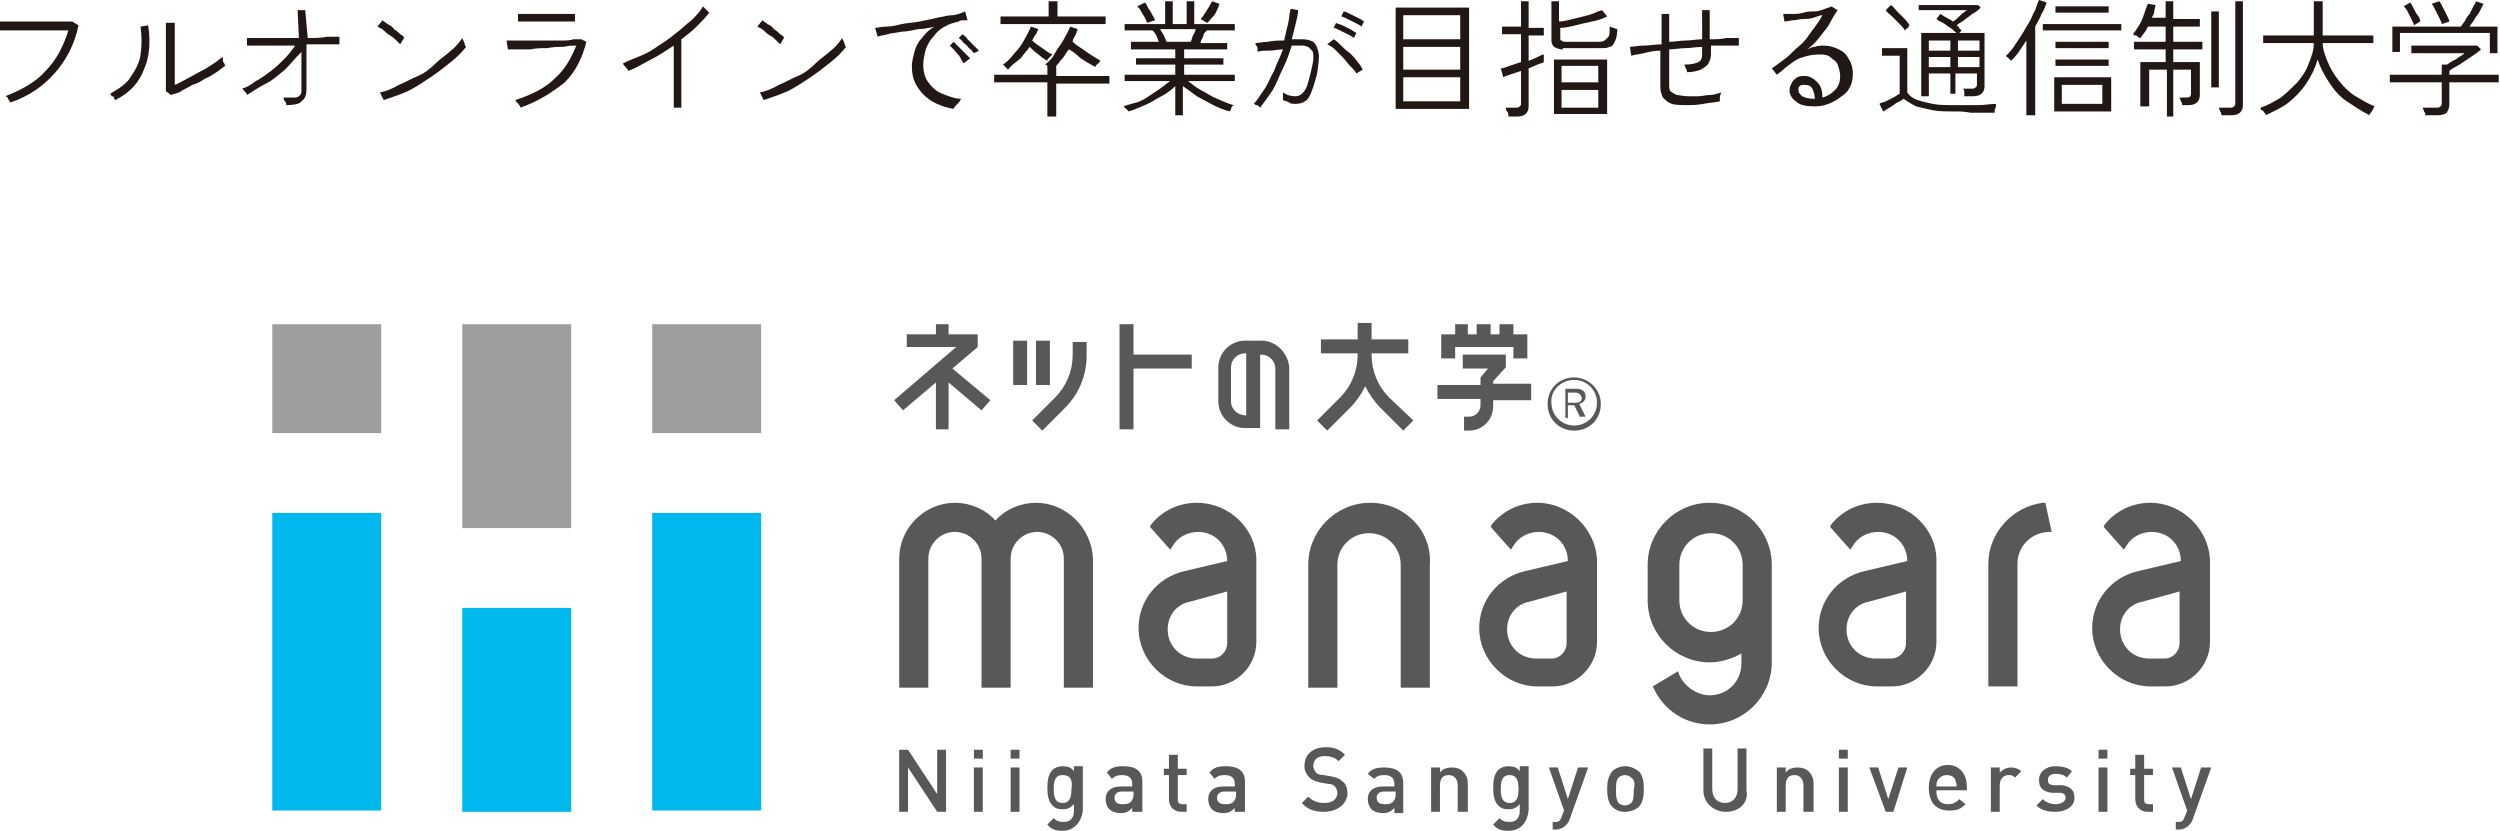 <?xml version="1.0" encoding="utf-8"?>
<!-- Generator: Adobe Illustrator 26.3.1, SVG Export Plug-In . SVG Version: 6.00 Build 0)  -->
<svg version="1.1" id="レイヤー_1" xmlns="http://www.w3.org/2000/svg" xmlns:xlink="http://www.w3.org/1999/xlink" x="0px"
	 y="0px" viewBox="0 0 197.4 65.6" style="enable-background:new 0 0 197.4 65.6;" xml:space="preserve">
<style type="text/css">
	.st0{fill:#211815;}
	.st1{fill:#ED6D1F;}
	.st2{fill:#F3982D;}
	.st3{fill:#F8B62D;}
	.st4{fill:#FFFFFF;stroke:#211815;stroke-miterlimit:10;}
	.st5{fill:#F3982C;}
	.st6{fill:#FFFFFF;}
	.st7{fill:#F8B62C;}
	.st8{fill:none;stroke:#FFFFFF;stroke-width:2;stroke-linecap:round;stroke-linejoin:round;stroke-miterlimit:10;}
	.st9{fill:#ED6D20;}
	.st10{fill:none;stroke:#FFFFFF;stroke-width:1.846;stroke-linecap:round;stroke-linejoin:round;stroke-miterlimit:10;}
	.st11{fill-rule:evenodd;clip-rule:evenodd;fill:#020002;}
	.st12{fill-rule:evenodd;clip-rule:evenodd;fill:#FFFFFF;}
	.st13{fill:#00F2EA;}
	.st14{fill:#FF004F;}
	.st15{fill:#727171;}
	.st16{fill:#EC6C1F;}
	.st17{fill:#F2972C;}
	.st18{fill:#F7B52C;}
	.st19{fill:#9FA0A0;}
	.st20{fill:#00B9EF;}
	.st21{fill:#595757;}
	.st22{fill:#EA5457;}
	.st23{fill:#425BA8;}
	.st24{fill:#FABF13;}
	.st25{fill:#261271;}
	.st26{fill:#BFDBEB;}
	.st27{fill:#5085BC;}
	.st28{fill:#9E9E9F;}
	.st29{fill:#00B8EE;}
</style>
<g>
	<g>
		<path class="st0" d="M0.8,8.1c0,0,0-0.1-0.1-0.2C0.7,7.9,0.6,7.8,0.6,7.7C0.5,7.6,0.5,7.6,0.4,7.6c1.3-0.5,2.4-1.1,3.2-2
			c0.8-0.8,1.4-1.9,1.8-3.2c-0.3,0-0.6,0-1,0c-0.4,0-0.8,0-1.3,0s-0.9,0-1.3,0s-0.8,0-1.1,0c-0.3,0-0.6,0-0.7,0l0-0.7
			c0.2,0,0.4,0,0.7,0c0.3,0,0.7,0,1,0c0.4,0,0.8,0,1.2,0c0.4,0,0.8,0,1.2,0c0.4,0,0.7,0,1,0c0.3,0,0.5,0,0.6,0L6.2,2
			c-0.3,1.5-1,2.8-1.9,3.8C3.4,6.8,2.3,7.6,0.8,8.1z"/>
		<path class="st0" d="M9.1,7.9c0,0-0.1-0.1-0.1-0.2S8.9,7.6,8.8,7.6C8.8,7.5,8.7,7.4,8.7,7.4C9.4,7,10,6.6,10.3,6.1
			C10.7,5.5,11,5,11.1,4.3c0.1-0.7,0.1-1.4,0-2.2l0.6-0.1c0.2,1.3,0.1,2.5-0.3,3.4C11,6.5,10.3,7.3,9.1,7.9z M13.5,7.5l-0.4-0.3
			c0-0.1,0-0.3,0-0.5c0-0.2,0-0.5,0-0.8c0-0.3,0-0.6,0-0.9c0-0.3,0-0.5,0-0.8c0-0.2,0-0.5,0-0.8c0-0.3,0-0.6,0-0.9
			c0-0.3,0-0.5,0-0.7h0.7c0,0.1,0,0.2,0,0.4c0,0.2,0,0.4,0,0.7c0,0.2,0,0.5,0,0.7c0,0.2,0,0.4,0,0.6v2.5c0.3-0.1,0.6-0.3,1-0.5
			s0.7-0.4,1.1-0.6s0.7-0.4,1-0.6c0.3-0.2,0.5-0.4,0.7-0.5c0,0,0,0.1,0,0.2s0,0.2,0.1,0.3s0,0.2,0.1,0.2c-0.2,0.1-0.4,0.3-0.7,0.5
			c-0.3,0.2-0.6,0.4-0.9,0.5c-0.3,0.2-0.6,0.4-1,0.5c-0.3,0.2-0.6,0.3-0.9,0.5S13.7,7.4,13.5,7.5z"/>
		<path class="st0" d="M22.6,8.3c0-0.1,0-0.2-0.1-0.3s-0.1-0.2-0.1-0.3c0.4,0,0.7,0,0.9,0c0.2,0,0.3-0.1,0.4-0.2s0.1-0.2,0.1-0.4
			c0-0.1,0-0.3,0-0.6c0-0.3,0-0.6,0-1.1c0-0.4,0-0.8,0-1.3C23.3,4.6,23,5,22.5,5.5C22,5.9,21.6,6.3,21,6.6s-1,0.6-1.5,0.9
			c0-0.1-0.1-0.2-0.2-0.3C19.2,7.1,19.2,7,19.1,7c0.4-0.1,0.7-0.3,1.1-0.6c0.4-0.2,0.8-0.5,1.2-0.8c0.4-0.3,0.7-0.6,1.1-1
			c0.3-0.3,0.6-0.7,0.8-1c-0.5,0-0.9,0-1.3,0c-0.4,0-0.8,0-1.2,0c-0.4,0-0.7,0-0.9,0s-0.3,0-0.4,0l0-0.6c0.1,0,0.4,0,0.6,0
			c0.3,0,0.6,0,1,0c0.4,0,0.8,0,1.2,0c0.4,0,0.9,0,1.3,0l-0.1-2.2l0.6,0L24.3,3c0.6,0,1.1,0,1.5-0.1c0.5,0,0.8,0,1,0l0,0.6
			c0,0-0.2,0-0.5,0c-0.3,0-0.6,0-1.1,0c-0.2,0-0.3,0-0.5,0c-0.2,0-0.3,0-0.5,0c0,0.4,0,0.8,0,1.1c0,0.4,0,0.7,0,1.1
			c0,0.3,0,0.6,0,0.8s0,0.4,0,0.5c0,0.5-0.1,0.8-0.4,1C23.7,8.2,23.2,8.3,22.6,8.3z"/>
		<path class="st0" d="M31.6,3.5c-0.1-0.1-0.2-0.2-0.3-0.3S31,2.9,30.8,2.8c-0.2-0.1-0.4-0.3-0.5-0.4S30,2.2,29.8,2.1l0.4-0.5
			c0.1,0.1,0.3,0.2,0.4,0.3c0.2,0.1,0.4,0.2,0.5,0.4c0.2,0.1,0.4,0.3,0.5,0.4c0.2,0.1,0.3,0.2,0.3,0.3L31.6,3.5z M30.3,7.9L30,7.3
			c0.5-0.1,1-0.3,1.5-0.6C32,6.5,32.5,6.2,33,6s1-0.6,1.4-1s0.9-0.7,1.2-1c0.4-0.3,0.7-0.7,0.9-1c0,0,0,0.1,0.1,0.2
			c0,0.1,0.1,0.2,0.1,0.3s0.1,0.2,0.1,0.2c-0.3,0.4-0.7,0.8-1.2,1.2s-1,0.8-1.6,1.2c-0.6,0.4-1.2,0.8-1.8,1.1
			C31.5,7.5,30.9,7.7,30.3,7.9z"/>
		<path class="st0" d="M41.1,8.5c0,0,0-0.1-0.1-0.2s-0.1-0.2-0.2-0.2c0-0.1-0.1-0.1-0.1-0.2C41.9,7.5,43,7,43.8,6.2
			c0.8-0.7,1.3-1.6,1.7-2.6c-0.3,0-0.6,0-1,0.1c-0.4,0-0.8,0-1.3,0.1c-0.4,0-0.9,0-1.3,0.1c-0.4,0-0.8,0-1.1,0c-0.3,0-0.6,0-0.7,0
			l-0.1-0.7c0.1,0,0.4,0,0.7,0s0.7,0,1.1,0c0.4,0,0.8,0,1.3,0s0.8,0,1.2,0c0.4,0,0.7,0,1-0.1c0.3,0,0.5,0,0.6,0l0.4,0.2
			c-0.3,1.2-0.8,2.3-1.7,3.2C43.6,7.3,42.5,8,41.1,8.5z M40.9,1.7V1.1c0.3,0,0.7,0,1.1,0c0.4,0,0.7,0,1.1,0c0.3,0,0.7,0,1.1,0
			c0.4,0,0.8,0,1.2,0v0.6c-0.4,0-0.8,0-1.2,0s-0.7,0-1.1,0c-0.3,0-0.7,0-1.1,0S41.2,1.7,40.9,1.7z"/>
		<path class="st0" d="M53.2,8.5V3.6C52.6,4,52,4.4,51.4,4.7c-0.6,0.3-1.2,0.7-1.8,0.9c0-0.1-0.1-0.2-0.2-0.3
			c-0.1-0.1-0.2-0.2-0.2-0.3c0.4-0.2,0.9-0.4,1.4-0.6c0.5-0.2,1-0.5,1.4-0.8c0.5-0.3,0.9-0.6,1.4-1c0.4-0.3,0.8-0.7,1.2-1
			c0.4-0.4,0.7-0.7,0.9-1.1L56,1c-0.3,0.4-0.6,0.7-1,1.1s-0.8,0.7-1.2,1v5.4H53.2z"/>
		<path class="st0" d="M61.6,3.5c-0.1-0.1-0.2-0.2-0.3-0.3S61,2.9,60.8,2.8c-0.2-0.1-0.4-0.3-0.5-0.4S60,2.2,59.8,2.1l0.4-0.5
			c0.1,0.1,0.3,0.2,0.4,0.3c0.2,0.1,0.4,0.2,0.5,0.4c0.2,0.1,0.4,0.3,0.5,0.4c0.2,0.1,0.3,0.2,0.3,0.3L61.6,3.5z M60.3,7.9L60,7.3
			c0.5-0.1,1-0.3,1.5-0.6C62,6.5,62.5,6.2,63,6s1-0.6,1.4-1s0.9-0.7,1.2-1c0.4-0.3,0.7-0.7,0.9-1c0,0,0,0.1,0.1,0.2
			c0,0.1,0.1,0.2,0.1,0.3s0.1,0.2,0.1,0.2c-0.3,0.4-0.7,0.8-1.2,1.2s-1,0.8-1.6,1.2c-0.6,0.4-1.2,0.8-1.8,1.1
			C61.5,7.5,60.9,7.7,60.3,7.9z"/>
		<path class="st0" d="M75.3,8.6c-0.6-0.1-1.2-0.3-1.7-0.6c-0.5-0.3-0.9-0.7-1.2-1.2c-0.3-0.5-0.4-1-0.4-1.6c0-0.3,0.1-0.7,0.2-1.1
			c0.1-0.4,0.3-0.8,0.6-1.1c0.3-0.4,0.6-0.7,1-0.9c-0.4,0.1-0.9,0.2-1.3,0.2c-0.5,0.1-0.9,0.2-1.3,0.2c-0.4,0.1-0.8,0.1-1.1,0.2
			c-0.3,0.1-0.6,0.1-0.8,0.2l-0.2-0.7c0.2,0,0.5-0.1,0.9-0.1s0.8-0.1,1.2-0.2c0.5-0.1,0.9-0.1,1.4-0.2s1-0.2,1.4-0.3
			c0.5-0.1,0.9-0.2,1.2-0.2S76,1,76.2,0.9l0.2,0.7c-0.1,0-0.2,0-0.3,0c-0.1,0-0.3,0-0.4,0.1c-0.4,0.1-0.8,0.2-1.1,0.4
			c-0.4,0.2-0.7,0.5-0.9,0.8c-0.3,0.3-0.5,0.7-0.6,1c-0.1,0.4-0.2,0.8-0.2,1.2c0,0.5,0.1,1,0.4,1.4c0.3,0.4,0.6,0.7,1.1,0.9
			s1,0.4,1.5,0.4c-0.1,0.1-0.1,0.2-0.2,0.3C75.4,8.4,75.3,8.5,75.3,8.6z M76.1,5c-0.1-0.1-0.2-0.3-0.3-0.5c-0.1-0.2-0.3-0.3-0.4-0.5
			c-0.2-0.2-0.3-0.3-0.4-0.4l0.3-0.3c0.1,0.1,0.2,0.2,0.4,0.4c0.2,0.2,0.3,0.3,0.5,0.5c0.2,0.2,0.3,0.3,0.4,0.4L76.1,5z M76.9,4.2
			c-0.1-0.1-0.2-0.3-0.4-0.4c-0.1-0.2-0.3-0.3-0.5-0.5C76,3.2,75.8,3.1,75.7,3L76,2.7c0.1,0.1,0.3,0.2,0.4,0.4
			c0.2,0.2,0.3,0.3,0.5,0.5c0.2,0.2,0.3,0.3,0.4,0.4L76.9,4.2z"/>
		<path class="st0" d="M82.7,9.1V6.5h-4.2V5.9h4.2V5.2c-0.1-0.1-0.1-0.1-0.2-0.1c0.3-0.2,0.6-0.5,0.8-0.9s0.5-0.7,0.7-1.1
			c0.2-0.4,0.4-0.7,0.5-1l0.6,0.2c-0.1,0.2-0.1,0.3-0.2,0.5c-0.1,0.2-0.2,0.3-0.2,0.5c0.3,0.3,0.7,0.5,1.1,0.8
			c0.4,0.3,0.8,0.5,1.1,0.7c0,0-0.1,0.1-0.1,0.1C86.8,5,86.7,5,86.6,5.1s-0.1,0.1-0.1,0.2c-0.2-0.1-0.5-0.3-0.7-0.4
			c-0.3-0.2-0.5-0.3-0.7-0.5c-0.2-0.2-0.5-0.4-0.7-0.5c-0.2,0.2-0.3,0.5-0.5,0.7S83.6,5,83.4,5.2v0.8h4.2v0.6h-4.2v2.6H82.7z
			 M79,1.9V1.3h3.8V0.1h0.7v1.2h3.8v0.6H79z M79.6,5.5c0,0-0.1-0.1-0.1-0.1c-0.1-0.1-0.1-0.1-0.2-0.2c-0.1-0.1-0.1-0.1-0.1-0.1
			c0.3-0.2,0.6-0.5,0.9-0.9c0.3-0.3,0.6-0.7,0.8-1.1c0.2-0.4,0.4-0.7,0.5-1l0.6,0.2c-0.1,0.1-0.1,0.3-0.2,0.4
			c-0.1,0.1-0.2,0.3-0.3,0.5c0.2,0.2,0.5,0.4,0.8,0.6c0.3,0.2,0.5,0.4,0.8,0.5c0,0-0.1,0.1-0.1,0.1c-0.1,0.1-0.1,0.1-0.2,0.2
			c-0.1,0.1-0.1,0.1-0.1,0.2c-0.2-0.1-0.5-0.3-0.7-0.5c-0.3-0.2-0.5-0.4-0.7-0.6c-0.2,0.3-0.5,0.6-0.7,0.9C80.1,5,79.8,5.2,79.6,5.5
			z"/>
		<path class="st0" d="M92.8,9.1V6.8c-0.3,0.3-0.7,0.6-1.1,0.8s-0.8,0.5-1.3,0.7c-0.5,0.2-0.9,0.4-1.3,0.5c0,0,0-0.1-0.1-0.1
			c0-0.1-0.1-0.1-0.2-0.2c0-0.1-0.1-0.1-0.1-0.1c0.3-0.1,0.6-0.2,1-0.3s0.7-0.3,1-0.5C91,7.4,91.3,7.2,91.6,7s0.5-0.4,0.8-0.6h-3.6
			V5.9h4V5.1h-3.1V4.6h3.1V3.9h-3.5V3.3h2.2c-0.1-0.2-0.1-0.3-0.2-0.5c-0.1-0.2-0.2-0.3-0.3-0.4h-2.2V1.9h3.2V0.1h0.6v1.8h1.1V0.1
			h0.6v1.8h3.2v0.5h-2.2C95.1,2.6,95,2.7,95,2.9c-0.1,0.2-0.2,0.3-0.2,0.5h2.1v0.5h-3.4v0.7h3.1v0.5h-3.1v0.8h4v0.5h-3.7
			c0.3,0.2,0.6,0.5,1,0.7s0.8,0.5,1.3,0.7c0.5,0.2,0.9,0.4,1.3,0.5c0,0-0.1,0.1-0.1,0.1c-0.1,0.1-0.1,0.2-0.1,0.2
			c0,0.1-0.1,0.1-0.1,0.2c-0.4-0.1-0.9-0.3-1.3-0.5c-0.4-0.2-0.9-0.5-1.3-0.7c-0.4-0.3-0.8-0.6-1.1-0.8v2.3H92.8z M90.6,1.8
			c-0.1-0.1-0.1-0.2-0.2-0.4s-0.2-0.3-0.3-0.5s-0.2-0.3-0.3-0.4l0.6-0.3c0.1,0.1,0.2,0.3,0.3,0.5C90.8,0.8,90.9,1,91,1.2
			c0.1,0.2,0.2,0.3,0.2,0.4L90.6,1.8z M92.1,3.3H94c0.1-0.1,0.1-0.3,0.2-0.5c0.1-0.2,0.2-0.3,0.2-0.5h-2.8c0.1,0.2,0.2,0.3,0.3,0.5
			C92,3.1,92.1,3.2,92.1,3.3z M95.3,1.8l-0.5-0.3c0.2-0.2,0.3-0.4,0.5-0.7c0.2-0.3,0.3-0.5,0.4-0.7l0.6,0.2C96.2,0.6,96.1,0.8,96,1
			c-0.1,0.2-0.2,0.3-0.4,0.5C95.5,1.6,95.4,1.8,95.3,1.8z"/>
		<path class="st0" d="M99.5,8.5c0,0-0.1-0.1-0.1-0.1c-0.1-0.1-0.1-0.1-0.2-0.1c-0.1,0-0.1-0.1-0.2-0.1c0.3-0.3,0.5-0.7,0.8-1.1
			s0.5-1,0.8-1.5c0.2-0.6,0.5-1.1,0.7-1.7c-0.4,0-0.7,0.1-1.1,0.1C99.8,4,99.5,4,99.3,4.1c0,0,0-0.1,0-0.2c0-0.1,0-0.2-0.1-0.3
			s0-0.1-0.1-0.2c0.3,0,0.6-0.1,1-0.1c0.4-0.1,0.9-0.1,1.3-0.1c0.1-0.5,0.2-0.9,0.3-1.3c0.1-0.4,0.1-0.8,0.2-1.2l0.6,0.1
			c0,0.3-0.1,0.7-0.2,1.1s-0.2,0.8-0.3,1.2c0.2,0,0.3,0,0.5,0c0.2,0,0.3,0,0.4,0c0.3,0,0.6,0.1,0.8,0.2c0.2,0.2,0.3,0.4,0.4,0.8
			s0,1-0.1,1.7c-0.2,0.8-0.4,1.4-0.6,1.8c-0.2,0.4-0.6,0.6-1.1,0.6c-0.2,0-0.4,0-0.5-0.1s-0.3-0.1-0.5-0.2c0-0.1,0-0.2,0-0.3
			c0-0.1,0-0.2,0-0.3c0.3,0.2,0.6,0.3,1,0.3c0.2,0,0.4-0.1,0.5-0.2c0.1-0.1,0.3-0.3,0.4-0.6s0.2-0.7,0.3-1.1
			c0.1-0.5,0.2-0.8,0.2-1.1c0-0.3,0-0.5-0.1-0.6c-0.1-0.1-0.2-0.2-0.3-0.3c-0.1,0-0.2-0.1-0.4-0.1c-0.1,0-0.3,0-0.4,0
			c-0.2,0-0.3,0-0.5,0c-0.2,0.6-0.4,1.2-0.7,1.8c-0.3,0.6-0.5,1.2-0.8,1.7C100.1,7.7,99.8,8.1,99.5,8.5z M107.1,5.8
			c-0.1-0.2-0.3-0.4-0.5-0.6c-0.2-0.2-0.4-0.5-0.6-0.7c-0.2-0.2-0.4-0.4-0.6-0.6c-0.2-0.2-0.4-0.3-0.6-0.4l0.5-0.4
			c0.2,0.1,0.4,0.3,0.6,0.5c0.2,0.2,0.4,0.4,0.7,0.6c0.2,0.2,0.4,0.4,0.6,0.7c0.2,0.2,0.3,0.4,0.4,0.6L107.1,5.8z M106.9,3
			c-0.1-0.1-0.3-0.2-0.5-0.3c-0.2-0.1-0.4-0.2-0.6-0.3c-0.2-0.1-0.4-0.2-0.5-0.2l0.2-0.4c0.1,0.1,0.3,0.1,0.5,0.2s0.4,0.2,0.6,0.3
			c0.2,0.1,0.3,0.2,0.5,0.3L106.9,3z M107.5,2.1c-0.1-0.1-0.3-0.2-0.5-0.3c-0.2-0.1-0.4-0.2-0.6-0.3c-0.2-0.1-0.4-0.2-0.5-0.2
			l0.2-0.4c0.1,0,0.3,0.1,0.5,0.2c0.2,0.1,0.4,0.2,0.6,0.3c0.2,0.1,0.4,0.2,0.5,0.3L107.5,2.1z"/>
		<path class="st0" d="M110.2,8.6v-8h5.8v8H110.2z M110.8,3.1h4.5V1.2h-4.5V3.1z M110.8,5.5h4.5V3.7h-4.5V5.5z M110.8,8h4.5V6.1
			h-4.5V8z"/>
		<path class="st0" d="M119.1,9.1c0-0.1,0-0.2-0.1-0.3s-0.1-0.2-0.1-0.3h0.8c0.1,0,0.2,0,0.3-0.1s0.1-0.1,0.1-0.3V5.6
			c-0.3,0.1-0.6,0.2-0.9,0.3C119,6,118.8,6,118.7,6.1l-0.2-0.7c0.2,0,0.4-0.1,0.7-0.2c0.3-0.1,0.6-0.2,0.9-0.3V2.7h-1.5V2.1h1.5V0.1
			h0.6v2.1h1.2v0.6h-1.2v2c0.3-0.1,0.5-0.2,0.7-0.3c0.2-0.1,0.4-0.2,0.5-0.2v0.6c-0.1,0.1-0.3,0.1-0.5,0.2s-0.5,0.2-0.7,0.3v3
			c0,0.5-0.3,0.8-0.9,0.8H119.1z M123.4,3.9c-0.3,0-0.5-0.1-0.7-0.2c-0.1-0.1-0.2-0.3-0.2-0.5V0.1h0.6v1.6c0.3,0,0.7-0.1,1.1-0.2
			c0.4-0.1,0.8-0.2,1.2-0.3c0.4-0.1,0.7-0.3,1.1-0.4l0.4,0.5c-0.4,0.2-0.7,0.3-1.2,0.4s-0.9,0.2-1.3,0.3c-0.4,0.1-0.8,0.2-1.2,0.2V3
			c0,0.1,0,0.2,0.1,0.2c0.1,0.1,0.2,0.1,0.3,0.1h2.6c0.2,0,0.3,0,0.5-0.1c0.1-0.1,0.2-0.2,0.3-0.3s0.1-0.4,0.1-0.8
			c0.1,0,0.2,0.1,0.3,0.1c0.1,0,0.2,0.1,0.3,0.1c0,0.5-0.1,0.8-0.2,1s-0.2,0.4-0.4,0.4c-0.2,0.1-0.4,0.1-0.7,0.1H123.4z M122.7,9
			V4.7h4.2V9H122.7z M123.3,6.5h2.9V5.2h-2.9V6.5z M123.3,8.5h2.9V7.1h-2.9V8.5z"/>
		<path class="st0" d="M133.3,8.3c-0.5,0-1,0-1.3-0.1c-0.3-0.1-0.5-0.3-0.7-0.5c-0.1-0.2-0.2-0.5-0.2-0.9V4c-0.5,0-0.9,0.1-1.3,0.2
			c-0.4,0.1-0.7,0.1-1,0.2l-0.1-0.7c0.3,0,0.6-0.1,1.1-0.1c0.4,0,0.9-0.1,1.4-0.1V1.1h0.6v2.2c0.4,0,0.9-0.1,1.3-0.1
			c0.4,0,0.9-0.1,1.3-0.1V0.8h0.6v2.3c0.5,0,0.9,0,1.3-0.1c0.4,0,0.7,0,1,0v0.6c-0.6,0-1.3,0-2.2,0v0.7c0,0.3-0.1,0.5-0.2,0.7
			s-0.3,0.3-0.6,0.5c-0.3,0.1-0.6,0.2-1.1,0.2c0-0.1,0-0.2-0.1-0.3c0-0.1-0.1-0.2-0.1-0.3c0.6,0,0.9-0.1,1.1-0.2s0.3-0.3,0.3-0.6
			V3.7c-0.4,0-0.9,0.1-1.3,0.1s-0.9,0.1-1.3,0.1v2.7c0,0.3,0,0.5,0.1,0.6c0.1,0.1,0.3,0.2,0.5,0.3c0.2,0,0.5,0.1,0.9,0.1
			c0.2,0,0.5,0,0.8,0c0.3,0,0.6-0.1,0.9-0.1s0.6-0.1,0.9-0.2c0,0.1-0.1,0.2-0.1,0.4s0,0.3,0,0.3c-0.4,0.1-0.8,0.1-1.3,0.2
			C134,8.3,133.6,8.3,133.3,8.3z"/>
		<path class="st0" d="M143.3,8.4c-0.7,0-1.2-0.1-1.5-0.4c-0.3-0.2-0.5-0.5-0.5-0.9c0-0.2,0.1-0.4,0.2-0.6s0.3-0.3,0.4-0.4
			c0.2-0.1,0.4-0.1,0.6-0.1c0.4,0,0.7,0.2,1,0.5s0.4,0.7,0.4,1.2c0.4-0.1,0.7-0.3,1-0.6c0.3-0.3,0.4-0.7,0.4-1.1
			c0-0.3-0.1-0.6-0.2-0.9s-0.4-0.4-0.6-0.6s-0.6-0.2-0.9-0.2c-0.4,0-0.9,0.1-1.2,0.2c-0.4,0.1-0.7,0.3-1.1,0.6
			c-0.1,0.1-0.3,0.2-0.5,0.4c-0.2,0.2-0.4,0.3-0.5,0.4l-0.4-0.5c0.3-0.2,0.7-0.5,1.1-0.8s0.7-0.7,1.1-1s0.7-0.8,1-1.2
			c0.3-0.4,0.6-0.8,0.8-1.2c-0.2,0-0.4,0.1-0.7,0.2c-0.3,0.1-0.6,0.1-0.8,0.1c-0.3,0-0.6,0.1-0.8,0.1s-0.5,0.1-0.7,0.1l-0.1-0.6
			c0.2,0,0.4,0,0.7,0s0.6,0,0.9-0.1s0.6-0.1,0.9-0.1c0.3,0,0.5-0.1,0.8-0.2c0.2-0.1,0.4-0.1,0.5-0.2l0.5,0.3c-0.2,0.3-0.4,0.6-0.6,1
			s-0.5,0.7-0.8,1.1c-0.3,0.4-0.6,0.7-1,1c0.2-0.1,0.4-0.2,0.6-0.2c0.2-0.1,0.5-0.1,0.7-0.1c0.4,0,0.8,0.1,1.2,0.3
			c0.4,0.2,0.6,0.4,0.8,0.8c0.2,0.3,0.3,0.7,0.3,1.1c0,0.5-0.1,0.9-0.3,1.2c-0.2,0.4-0.6,0.6-1,0.9C144.3,8.3,143.8,8.4,143.3,8.4z
			 M143.2,7.8h0.1c0-0.3-0.1-0.6-0.2-0.8s-0.3-0.3-0.6-0.3c-0.2,0-0.3,0-0.4,0.1C142,6.9,142,7,142,7.1c0,0.2,0.1,0.3,0.3,0.5
			C142.5,7.7,142.8,7.8,143.2,7.8z"/>
		<path class="st0" d="M154.3,8.8c-0.7,0-1.2,0-1.7-0.1c-0.5-0.1-0.9-0.2-1.3-0.3c-0.4-0.2-0.7-0.4-1-0.6c-0.1,0.1-0.3,0.2-0.5,0.3
			c-0.2,0.1-0.4,0.3-0.6,0.4c-0.2,0.1-0.3,0.2-0.5,0.3l-0.3-0.6c0.1-0.1,0.3-0.1,0.5-0.2c0.2-0.1,0.4-0.2,0.6-0.3s0.3-0.2,0.5-0.3
			V4.4h-1.4V3.8h2v3.5c0.2,0.3,0.5,0.5,0.8,0.6c0.3,0.1,0.7,0.2,1.2,0.3c0.5,0.1,1,0.1,1.7,0.1c0.8,0,1.4,0,1.9,0
			c0.5,0,1-0.1,1.4-0.1c0,0,0,0.1,0,0.2c0,0.1-0.1,0.2-0.1,0.3c0,0.1,0,0.2,0,0.2c-0.2,0-0.5,0-0.8,0c-0.3,0-0.7,0-1.1,0
			C155.1,8.8,154.7,8.8,154.3,8.8z M150.4,2.4c-0.1-0.2-0.2-0.3-0.4-0.5c-0.2-0.2-0.4-0.4-0.6-0.6c-0.2-0.2-0.4-0.3-0.5-0.5l0.4-0.4
			c0.2,0.1,0.3,0.3,0.5,0.5c0.2,0.2,0.4,0.4,0.6,0.6c0.2,0.2,0.3,0.4,0.4,0.5c0,0-0.1,0-0.1,0.1s-0.1,0.1-0.2,0.2
			C150.5,2.3,150.4,2.4,150.4,2.4z M151.7,7.6v-5h2.8c-0.2-0.1-0.3-0.3-0.5-0.4c-0.2-0.1-0.4-0.3-0.6-0.4c-0.2-0.1-0.4-0.2-0.5-0.3
			l0.3-0.4c0.2,0.1,0.3,0.2,0.5,0.3c0.2,0.1,0.4,0.2,0.5,0.3c0.2-0.1,0.4-0.3,0.6-0.5c0.2-0.2,0.4-0.3,0.5-0.4h-3.8V0.4h4.7l0.2,0.2
			c-0.1,0.1-0.3,0.3-0.5,0.4s-0.4,0.3-0.7,0.5c-0.2,0.2-0.5,0.3-0.7,0.5c0.1,0.1,0.2,0.1,0.2,0.2s0.1,0.1,0.2,0.2l-0.2,0.2h2v4.2
			c0,0.5-0.3,0.8-0.9,0.8h-0.7c0-0.1,0-0.2,0-0.3c0-0.1,0-0.2-0.1-0.3h0.7c0.1,0,0.2,0,0.3-0.1s0.1-0.1,0.1-0.3V5.8h-1.7v1.6H154
			V5.8h-1.7v1.8H151.7z M152.3,4h1.7V3.2h-1.7V4z M152.3,5.3h1.7V4.5h-1.7V5.3z M154.6,4h1.7V3.2h-1.7V4z M154.6,5.3h1.7V4.5h-1.7
			V5.3z"/>
		<path class="st0" d="M160,9.1V3.2c-0.2,0.3-0.4,0.6-0.6,0.9c-0.2,0.3-0.4,0.5-0.6,0.7c-0.1-0.1-0.1-0.1-0.2-0.2s-0.2-0.1-0.2-0.2
			c0.2-0.2,0.4-0.4,0.6-0.7c0.2-0.3,0.4-0.6,0.6-0.9c0.2-0.3,0.4-0.7,0.6-1c0.2-0.3,0.3-0.7,0.5-1c0.1-0.3,0.2-0.6,0.3-0.8l0.6,0.2
			c-0.1,0.3-0.2,0.6-0.4,0.9c-0.1,0.3-0.3,0.6-0.5,1v7H160z M161.3,2.4V1.9h6.2v0.5H161.3z M162.2,8.8V6.1h4.5v2.7H162.2z M162.3,1
			V0.5h4.2V1H162.3z M162.3,3.8V3.3h4.2v0.5H162.3z M162.3,5.3V4.7h4.2v0.5H162.3z M162.8,8.2h3.2V6.7h-3.2V8.2z"/>
		<path class="st0" d="M171.1,9.1V5.5h-1.4v2.9H169V4.9h2v-1h-2.5V3.3h2.5V2.1h-1.4c-0.1,0.2-0.2,0.4-0.3,0.5S169.1,2.9,169,3
			c0,0-0.1,0-0.2-0.1s-0.1-0.1-0.2-0.1c-0.1,0-0.1-0.1-0.2-0.1c0.2-0.2,0.3-0.4,0.5-0.7c0.2-0.3,0.3-0.6,0.4-0.9s0.2-0.6,0.3-0.8
			l0.6,0.1c0,0.2-0.1,0.3-0.1,0.5s-0.1,0.3-0.2,0.5h1.1V0.1h0.6v1.4h2.1v0.6h-2.1v1.2h2.3v0.6h-2.3v1h2.1v2.6c0,0.5-0.3,0.8-0.9,0.8
			h-0.5c0-0.1,0-0.2-0.1-0.3c0-0.1-0.1-0.2-0.1-0.3h0.6c0.2,0,0.3-0.1,0.3-0.3V5.5h-1.4v3.7H171.1z M174.6,6.9v-6h0.6v6H174.6z
			 M175.4,9.1c0-0.1,0-0.2-0.1-0.3c0-0.1-0.1-0.2-0.1-0.3h0.9c0.1,0,0.2,0,0.3-0.1c0.1-0.1,0.1-0.1,0.1-0.3v-8h0.6v8.2
			c0,0.5-0.3,0.8-0.9,0.8H175.4z"/>
		<path class="st0" d="M178.9,9.1c0,0,0-0.1-0.1-0.2s-0.1-0.2-0.2-0.2s-0.1-0.1-0.1-0.2c0.6-0.2,1.1-0.5,1.6-0.8
			c0.5-0.4,0.9-0.8,1.3-1.2c0.4-0.5,0.7-0.9,0.9-1.5c0.2-0.5,0.4-1,0.4-1.6h-4V2.8h4V0.1h0.7v2.7h4v0.6h-4c0,0.5,0.2,1,0.4,1.5
			s0.5,1,0.9,1.5c0.4,0.5,0.8,0.9,1.3,1.2s1,0.6,1.5,0.8c0,0-0.1,0.1-0.1,0.2c-0.1,0.1-0.1,0.2-0.2,0.3c-0.1,0.1-0.1,0.1-0.1,0.2
			c-0.6-0.3-1.2-0.7-1.8-1.1s-1-0.9-1.4-1.5c-0.4-0.6-0.7-1.2-0.9-1.8c-0.2,0.7-0.5,1.3-0.9,1.9c-0.4,0.6-0.9,1.1-1.4,1.5
			S179.5,8.8,178.9,9.1z"/>
		<path class="st0" d="M191.5,9.1c0-0.1,0-0.2-0.1-0.3c0-0.1-0.1-0.2-0.1-0.3h1.1c0.1,0,0.2,0,0.3-0.1c0.1-0.1,0.1-0.1,0.1-0.3V6.5
			h-4.1V5.9h4.1V5.1h0.4c0.2-0.1,0.4-0.3,0.7-0.4c0.2-0.2,0.5-0.3,0.7-0.5h-4.2V3.6h5.2l0.3,0.3c-0.2,0.2-0.5,0.4-0.8,0.6
			s-0.6,0.4-0.9,0.6c-0.3,0.2-0.6,0.3-0.8,0.5v0.3h3.9v0.6h-3.9v1.8c0,0.2-0.1,0.4-0.2,0.6c-0.1,0.1-0.4,0.2-0.7,0.2H191.5z
			 M188.9,4.2V2.1h5.4c0.1-0.1,0.2-0.3,0.3-0.4c0.1-0.2,0.2-0.4,0.4-0.6c0.1-0.2,0.2-0.4,0.3-0.6c0.1-0.2,0.2-0.3,0.2-0.4l0.6,0.2
			c-0.1,0.2-0.2,0.4-0.3,0.6c-0.1,0.2-0.3,0.4-0.4,0.6c-0.1,0.2-0.3,0.4-0.4,0.6h2.2v2.1h-0.6V2.6h-7.1v1.5H188.9z M190.6,2
			c0-0.1-0.1-0.3-0.2-0.5c-0.1-0.2-0.2-0.4-0.3-0.6c-0.1-0.2-0.2-0.3-0.3-0.4l0.5-0.3c0.1,0.1,0.2,0.3,0.3,0.5
			c0.1,0.2,0.2,0.4,0.3,0.5s0.2,0.3,0.2,0.5L190.6,2z M192.8,1.9c0-0.1-0.1-0.3-0.2-0.5c-0.1-0.2-0.2-0.4-0.3-0.6
			c-0.1-0.2-0.2-0.4-0.3-0.5l0.6-0.2c0.1,0.1,0.2,0.3,0.3,0.5c0.1,0.2,0.2,0.4,0.3,0.6c0.1,0.2,0.2,0.4,0.2,0.5L192.8,1.9z"/>
	</g>
	<g>
		<g>
			<path class="st21" d="M74,64.1l-2.3-3.5v3.5h-0.7v-4.9h0.7l2.3,3.5v-3.5h0.7v4.9H74z"/>
			<path class="st21" d="M76.9,59.9v-0.7h0.7v0.7H76.9z M76.9,64.1v-3.5h0.7v3.5H76.9z"/>
			<path class="st21" d="M79.8,59.9v-0.7h0.7v0.7H79.8z M79.8,64.1v-3.5h0.7v3.5H79.8z"/>
			<path class="st21" d="M83.9,65.6c-0.5,0-0.9-0.1-1.2-0.5l0.5-0.5c0.2,0.2,0.4,0.3,0.8,0.3c0.6,0,0.8-0.4,0.8-0.9v-0.5
				c-0.3,0.3-0.5,0.4-0.9,0.4c-0.4,0-0.6-0.1-0.8-0.3c-0.3-0.3-0.4-0.8-0.4-1.4s0.1-1.1,0.4-1.4c0.2-0.2,0.5-0.3,0.8-0.3
				c0.4,0,0.7,0.1,0.9,0.4v-0.4h0.7v3.5C85.4,64.9,84.8,65.6,83.9,65.6z M83.9,61.2c-0.6,0-0.7,0.5-0.7,1.1c0,0.6,0.1,1.1,0.7,1.1
				s0.7-0.5,0.7-1.1C84.7,61.7,84.6,61.2,83.9,61.2z"/>
			<path class="st21" d="M89.4,64.1v-0.3c-0.3,0.3-0.5,0.4-0.9,0.4c-0.4,0-0.7-0.1-0.9-0.3c-0.2-0.2-0.3-0.5-0.3-0.8
				c0-0.6,0.4-1,1.2-1h0.9v-0.2c0-0.4-0.2-0.7-0.8-0.7c-0.4,0-0.6,0.1-0.8,0.3L87.4,61c0.3-0.4,0.7-0.5,1.3-0.5c1,0,1.5,0.4,1.5,1.2
				v2.4H89.4z M89.4,62.5h-0.8c-0.4,0-0.6,0.2-0.6,0.5c0,0.3,0.2,0.5,0.6,0.5c0.3,0,0.5,0,0.7-0.2c0.1-0.1,0.2-0.3,0.2-0.5V62.5z"/>
			<path class="st21" d="M93.3,64.1c-0.7,0-1-0.5-1-1v-1.9h-0.4v-0.5h0.4v-1.1h0.7v1.1h0.7v0.5h-0.7v1.9c0,0.3,0.1,0.4,0.4,0.4h0.3
				v0.6H93.3z"/>
			<path class="st21" d="M97.5,64.1v-0.3c-0.3,0.3-0.5,0.4-0.9,0.4c-0.4,0-0.7-0.1-0.9-0.3c-0.2-0.2-0.3-0.5-0.3-0.8
				c0-0.6,0.4-1,1.2-1h0.9v-0.2c0-0.4-0.2-0.7-0.8-0.7c-0.4,0-0.6,0.1-0.8,0.3L95.5,61c0.3-0.4,0.7-0.5,1.3-0.5c1,0,1.5,0.4,1.5,1.2
				v2.4H97.5z M97.5,62.5h-0.8c-0.4,0-0.6,0.2-0.6,0.5c0,0.3,0.2,0.5,0.6,0.5c0.3,0,0.5,0,0.7-0.2c0.1-0.1,0.2-0.3,0.2-0.5V62.5z"/>
			<path class="st21" d="M104.5,64.1c-0.7,0-1.3-0.2-1.7-0.7l0.5-0.5c0.4,0.4,0.8,0.5,1.3,0.5c0.6,0,1-0.3,1-0.8
				c0-0.2-0.1-0.4-0.2-0.5c-0.1-0.1-0.2-0.2-0.5-0.2l-0.6-0.1c-0.4-0.1-0.7-0.2-0.9-0.4c-0.2-0.2-0.4-0.5-0.4-0.9
				c0-0.9,0.6-1.5,1.7-1.5c0.7,0,1.1,0.2,1.5,0.6l-0.5,0.5c-0.3-0.3-0.7-0.4-1.1-0.4c-0.6,0-0.9,0.3-0.9,0.8c0,0.2,0.1,0.3,0.2,0.5
				c0.1,0.1,0.3,0.2,0.6,0.2l0.6,0.1c0.5,0.1,0.7,0.2,0.9,0.4c0.3,0.2,0.4,0.6,0.4,1C106.3,63.6,105.5,64.1,104.5,64.1z"/>
			<path class="st21" d="M110.1,64.1v-0.3c-0.3,0.3-0.5,0.4-0.9,0.4c-0.4,0-0.7-0.1-0.9-0.3c-0.2-0.2-0.3-0.5-0.3-0.8
				c0-0.6,0.4-1,1.2-1h0.9v-0.2c0-0.4-0.2-0.7-0.8-0.7c-0.4,0-0.6,0.1-0.8,0.3l-0.5-0.4c0.3-0.4,0.7-0.5,1.3-0.5
				c1,0,1.5,0.4,1.5,1.2v2.4H110.1z M110.1,62.5h-0.8c-0.4,0-0.6,0.2-0.6,0.5c0,0.3,0.2,0.5,0.6,0.5c0.3,0,0.5,0,0.7-0.2
				c0.1-0.1,0.2-0.3,0.2-0.5V62.5z"/>
			<path class="st21" d="M115.1,64.1v-2.1c0-0.5-0.3-0.8-0.7-0.8c-0.4,0-0.7,0.2-0.7,0.8v2.1H113v-3.5h0.7v0.4
				c0.2-0.3,0.6-0.4,0.9-0.4c0.4,0,0.7,0.1,0.9,0.3c0.3,0.3,0.4,0.6,0.4,1v2.2H115.1z"/>
			<path class="st21" d="M119.1,65.6c-0.5,0-0.9-0.1-1.2-0.5l0.5-0.5c0.2,0.2,0.4,0.3,0.8,0.3c0.6,0,0.8-0.4,0.8-0.9v-0.5
				c-0.3,0.3-0.5,0.4-0.9,0.4c-0.4,0-0.6-0.1-0.8-0.3c-0.3-0.3-0.4-0.8-0.4-1.4s0.1-1.1,0.4-1.4c0.2-0.2,0.5-0.3,0.8-0.3
				c0.4,0,0.7,0.1,0.9,0.4v-0.4h0.7v3.5C120.6,64.9,120.1,65.6,119.1,65.6z M119.2,61.2c-0.6,0-0.7,0.5-0.7,1.1
				c0,0.6,0.1,1.1,0.7,1.1s0.7-0.5,0.7-1.1C119.9,61.7,119.8,61.2,119.2,61.2z"/>
			<path class="st21" d="M123.9,64.8c-0.1,0.2-0.2,0.3-0.3,0.4c-0.2,0.2-0.5,0.3-0.7,0.3h-0.3v-0.6h0.2c0.3,0,0.4-0.1,0.5-0.4
				l0.2-0.5l-1.2-3.4h0.7l0.8,2.5l0.8-2.5h0.8L123.9,64.8z"/>
			<path class="st21" d="M129.4,63.7c-0.2,0.2-0.6,0.4-1.1,0.4c-0.5,0-0.8-0.2-1-0.4c-0.3-0.3-0.4-0.8-0.4-1.4c0-0.6,0.1-1,0.4-1.4
				c0.2-0.2,0.6-0.4,1-0.4c0.5,0,0.8,0.2,1.1,0.4c0.3,0.3,0.4,0.8,0.4,1.4C129.8,62.9,129.7,63.4,129.4,63.7z M128.8,61.4
				c-0.1-0.1-0.3-0.2-0.5-0.2c-0.2,0-0.4,0.1-0.5,0.2c-0.2,0.2-0.2,0.6-0.2,1c0,0.4,0,0.7,0.2,1c0.1,0.1,0.3,0.2,0.5,0.2
				c0.2,0,0.4-0.1,0.5-0.2c0.2-0.2,0.2-0.6,0.2-1C129.1,61.9,129.1,61.6,128.8,61.4z"/>
			<path class="st21" d="M136.3,64.1c-1,0-1.8-0.7-1.8-1.7v-3.3h0.7v3.2c0,0.7,0.4,1.1,1,1.1c0.6,0,1-0.4,1-1.1v-3.2h0.7v3.3
				C138.1,63.4,137.3,64.1,136.3,64.1z"/>
			<path class="st21" d="M142.4,64.1v-2.1c0-0.5-0.3-0.8-0.7-0.8c-0.4,0-0.7,0.2-0.7,0.8v2.1h-0.7v-3.5h0.7v0.4
				c0.2-0.3,0.6-0.4,0.9-0.4c0.4,0,0.7,0.1,0.9,0.3c0.3,0.3,0.4,0.6,0.4,1v2.2H142.4z"/>
			<path class="st21" d="M145.2,59.9v-0.7h0.7v0.7H145.2z M145.2,64.1v-3.5h0.7v3.5H145.2z"/>
			<path class="st21" d="M149.5,64.1h-0.6l-1.3-3.5h0.7l0.8,2.5l0.8-2.5h0.7L149.5,64.1z"/>
			<path class="st21" d="M152.9,62.5c0,0.6,0.3,1,0.9,1c0.4,0,0.6-0.1,0.9-0.4l0.5,0.4c-0.4,0.4-0.7,0.5-1.3,0.5
				c-0.9,0-1.6-0.5-1.6-1.8c0-1.1,0.6-1.8,1.5-1.8c0.9,0,1.5,0.7,1.5,1.7v0.3H152.9z M154.4,61.6c-0.1-0.3-0.4-0.4-0.7-0.4
				c-0.3,0-0.6,0.2-0.7,0.4c-0.1,0.2-0.1,0.3-0.1,0.5h1.6C154.5,61.8,154.4,61.7,154.4,61.6z"/>
			<path class="st21" d="M159.1,61.4c-0.2-0.2-0.3-0.2-0.5-0.2c-0.4,0-0.7,0.3-0.7,0.8v2.1h-0.7v-3.5h0.7v0.4
				c0.2-0.2,0.5-0.4,0.9-0.4c0.3,0,0.6,0.1,0.8,0.3L159.1,61.4z"/>
			<path class="st21" d="M162.3,64.1c-0.6,0-1.1-0.1-1.5-0.5l0.5-0.5c0.3,0.3,0.7,0.4,1,0.4c0.4,0,0.8-0.2,0.8-0.5
				c0-0.2-0.1-0.4-0.5-0.4l-0.6,0c-0.7-0.1-1-0.4-1-1c0-0.7,0.6-1.1,1.3-1.1c0.5,0,1,0.1,1.3,0.4l-0.4,0.5c-0.2-0.2-0.5-0.3-0.9-0.3
				c-0.4,0-0.6,0.2-0.6,0.5c0,0.2,0.1,0.4,0.5,0.4l0.6,0c0.7,0.1,1,0.4,1,1C163.8,63.7,163.1,64.1,162.3,64.1z"/>
			<path class="st21" d="M165.7,59.9v-0.7h0.7v0.7H165.7z M165.7,64.1v-3.5h0.7v3.5H165.7z"/>
			<path class="st21" d="M169.6,64.1c-0.7,0-1-0.5-1-1v-1.9h-0.4v-0.5h0.4v-1.1h0.7v1.1h0.7v0.5h-0.7v1.9c0,0.3,0.1,0.4,0.4,0.4h0.3
				v0.6H169.6z"/>
			<path class="st21" d="M173.1,64.8c-0.1,0.2-0.2,0.3-0.3,0.4c-0.2,0.2-0.5,0.3-0.7,0.3h-0.3v-0.6h0.2c0.3,0,0.4-0.1,0.5-0.4
				l0.2-0.5l-1.2-3.4h0.7l0.8,2.5l0.8-2.5h0.8L173.1,64.8z"/>
		</g>
		<g>
			<path class="st21" d="M94.5,39.7c-1.4,0-2.7,0.6-3.6,1.7l-0.1,0.2l1.6,1.8l0.2-0.3c0.4-0.7,1.2-1.1,2-1.1c1.3,0,2.3,1,2.3,2.3v0
				l-3.4,0.8c-2.1,0.5-3.6,2.3-3.6,4.5c0,2.5,2.1,4.6,4.6,4.6h1.2c1.9,0,3.5-1.6,3.5-3.5v-6.5C99.2,41.8,97.1,39.7,94.5,39.7z
				 M96.9,46.7v4.1c0,0.6-0.5,1.2-1.2,1.2h-1.2c-1.3,0-2.3-1-2.3-2.3c0-1.1,0.7-2,1.8-2.2L96.9,46.7z"/>
			<path class="st21" d="M121.4,39.7c-1.4,0-2.7,0.6-3.6,1.7l-0.1,0.2l1.6,1.8l0.2-0.3c0.4-0.7,1.2-1.1,2-1.1c1.3,0,2.3,1,2.3,2.3v0
				l-3.4,0.8c-2.1,0.5-3.6,2.3-3.6,4.5c0,2.5,2.1,4.6,4.6,4.6h1.2c1.9,0,3.5-1.6,3.5-3.5v-6.5C126,41.8,123.9,39.7,121.4,39.7z
				 M123.7,46.7v4.1c0,0.6-0.5,1.2-1.2,1.2h-1.2c-1.3,0-2.3-1-2.3-2.3c0-1.1,0.7-2,1.8-2.2L123.7,46.7z"/>
			<path class="st21" d="M169.8,39.7c-1.4,0-2.7,0.6-3.6,1.7l-0.1,0.2l1.6,1.8l0.2-0.3c0.4-0.7,1.2-1.1,2-1.1c1.3,0,2.3,1,2.3,2.3v0
				l-3.4,0.8c-2.1,0.5-3.6,2.3-3.6,4.5c0,2.5,2.1,4.6,4.6,4.6h1.2c1.9,0,3.5-1.6,3.5-3.5v-6.5C174.4,41.8,172.3,39.7,169.8,39.7z
				 M172.1,46.7v4.1c0,0.6-0.5,1.2-1.2,1.2h-1.2c-1.3,0-2.3-1-2.3-2.3c0-1.1,0.7-2,1.8-2.2L172.1,46.7z"/>
			<path class="st21" d="M148.2,39.7c-1.4,0-2.7,0.6-3.6,1.7l-0.1,0.2l1.6,1.8l0.2-0.3c0.4-0.7,1.2-1.1,2-1.1c1.3,0,2.3,1,2.3,2.3v0
				l-3.4,0.8c-2.1,0.5-3.6,2.3-3.6,4.5c0,2.5,2.1,4.6,4.6,4.6h1.2c1.9,0,3.5-1.6,3.5-3.5v-6.5C152.9,41.8,150.8,39.7,148.2,39.7z
				 M150.5,46.7v4.1c0,0.6-0.5,1.2-1.2,1.2h-1.2c-1.3,0-2.3-1-2.3-2.3c0-1.1,0.7-2,1.8-2.2L150.5,46.7z"/>
			<path class="st21" d="M81.8,39.7c-1.2,0-2.4,0.5-3.2,1.4c-0.8-0.9-2-1.4-3.2-1.4c-2.4,0-4.4,2-4.4,4.4v10.2h2.3V44.1
				c0-1.1,0.9-2.1,2.1-2.1c1.1,0,2.1,0.9,2.1,2.1v10.2h2.3V44.1c0-1.1,0.9-2.1,2.1-2.1c1.1,0,2.1,0.9,2.1,2.1v10.2h2.3V44.1
				C86.2,41.7,84.2,39.7,81.8,39.7z"/>
			<path class="st21" d="M161.3,39.7c-2.4,0.3-4.3,2.4-4.3,4.8v9.7h2.3v-9.7c0-1.3,1-2.4,2.4-2.5l0.3,0l-0.5-2.3L161.3,39.7z"/>
			<path class="st21" d="M108.2,39.7c-2.7,0-4.9,2.2-4.9,4.9v9.7h2.3v-9.7c0-1.4,1.1-2.5,2.5-2.5s2.5,1.1,2.5,2.5v9.7h2.3v-9.7
				C113.1,41.9,110.9,39.7,108.2,39.7z"/>
			<path class="st21" d="M139.9,44.6c0-2.7-2.2-4.9-4.9-4.9c-2.7,0-4.9,2.2-4.9,4.9v2.8c0,2.7,2.2,4.9,4.9,4.9
				c0.9,0,1.8-0.3,2.5-0.7v0.8c0,1.4-1.1,2.5-2.5,2.5c-1,0-2-0.7-2.4-1.6l-0.1-0.3l-2,1.2l0.1,0.2c0.8,1.7,2.5,2.8,4.4,2.8
				c2.7,0,4.9-2.2,4.9-4.9v-6.4h0V44.6z M137.6,45.9v1.5c0,1.4-1.1,2.5-2.5,2.5c-1.4,0-2.5-1.1-2.5-2.5v-2.8c0-1.4,1.1-2.5,2.5-2.5
				c1.4,0,2.5,1.1,2.5,2.5V45.9z"/>
		</g>
		<g>
			<rect x="21.5" y="25.6" class="st28" width="8.6" height="8.6"/>
			<rect x="36.5" y="25.6" class="st28" width="8.6" height="16.1"/>
			<rect x="51.5" y="25.6" class="st28" width="8.6" height="8.6"/>
			<rect x="21.5" y="40.5" class="st29" width="8.6" height="23.5"/>
			<rect x="36.5" y="48" class="st29" width="8.6" height="16.1"/>
			<rect x="51.5" y="40.5" class="st29" width="8.6" height="23.5"/>
		</g>
		<g>
			<g>
				<g>
					<polygon class="st21" points="114.9,27.4 119.5,27.4 119.5,28.3 120.6,28.3 120.6,27.4 120.6,26.4 119.5,26.4 119.5,26.4 
						119.5,25.6 118.4,25.6 118.4,26.4 117.7,26.4 117.7,25.6 116.6,25.6 116.6,26.4 115.9,26.4 115.9,25.6 114.9,25.6 114.9,26.4 
						114.9,26.4 113.8,26.4 113.8,27.4 113.8,28.3 114.9,28.3 					"/>
					<path class="st21" d="M120.9,30.3h-3v-0.2l1-1.1V28h-3.4v1.1h2l-0.6,0.7v0.6h-3.4v1.1h3.4v0.5c0,0.5-0.4,0.9-0.9,0.9v0h-0.4
						v1.1h0.4c1.1,0,1.9-0.9,1.9-1.9v-0.5h3V30.3z"/>
				</g>
				<path class="st21" d="M109.7,31.4c-0.9-0.9-1.4-2.1-1.4-3.4v-0.1h2.9v-1.1h-2.9v-1.3h-1.1v1.3h-2.9v1.1h2.9V28
					c0,1.3-0.5,2.5-1.4,3.4l-1.8,1.8l0.8,0.8l1.8-1.8c0.5-0.5,0.9-1.1,1.2-1.7c0.3,0.6,0.7,1.2,1.2,1.7l1.8,1.8l0.8-0.8L109.7,31.4z
					"/>
				<path class="st21" d="M84.7,28c0,1.3-0.5,2.5-1.4,3.4l-1.8,1.8l0.8,0.8l1.8-1.8c1.1-1.1,1.7-2.6,1.7-4.1v-1.1h-1.1V28z"/>
				<rect x="80" y="26.9" class="st21" width="1.1" height="3.5"/>
				<rect x="81.8" y="26.9" class="st21" width="1.1" height="3.5"/>
				<polygon class="st21" points="89.5,25.6 88.4,25.6 88.4,33.9 89.5,33.9 89.5,29.1 94.1,29.1 94.1,28 89.5,28 				"/>
				<path class="st21" d="M99.6,26.9L99.6,26.9h-1.2h-0.1c-1.2,0-2.1,1-2.1,2.1v2.7c0,1.2,1,2.1,2.1,2.1h0.1h1.1v-1.1V28h0.1
					c0.6,0,1.1,0.5,1.1,1.1v3.3v1.5h1.1V29C101.7,27.9,100.8,26.9,99.6,26.9z M98.4,32.8L98.4,32.8c-0.7,0-1.2-0.5-1.2-1.1V29
					c0-0.6,0.5-1.1,1.1-1.1h0.1V32.8z"/>
				<polygon class="st21" points="77.2,27.4 77.2,26.4 74.9,26.4 74.9,25.6 73.9,25.6 73.9,26.4 71.6,26.4 71.6,27.4 75.5,27.4 
					70.6,31.6 71.3,32.4 73.9,30.2 73.9,33.9 74.9,33.9 74.9,30.2 77.5,32.4 78.2,31.6 75.2,29.1 				"/>
			</g>
			<g>
				<g>
					<path class="st21" d="M124.8,33l-0.5-1h-0.5v1h-0.2v-2.3h0.9c0.4,0,0.7,0.2,0.7,0.6c0,0.3-0.2,0.5-0.5,0.6l0.5,1H124.8z
						 M124.4,31h-0.6v0.8h0.6c0.3,0,0.5-0.1,0.5-0.4C124.8,31.1,124.6,31,124.4,31z"/>
				</g>
				<path class="st21" d="M124.3,30c1,0,1.8,0.8,1.8,1.8c0,1-0.8,1.8-1.8,1.8c-1,0-1.8-0.8-1.8-1.8C122.4,30.9,123.2,30,124.3,30
					 M124.3,29.8c-1.2,0-2.1,0.9-2.1,2.1s0.9,2.1,2.1,2.1s2.1-0.9,2.1-2.1S125.4,29.8,124.3,29.8L124.3,29.8z"/>
			</g>
		</g>
	</g>
</g>
</svg>
